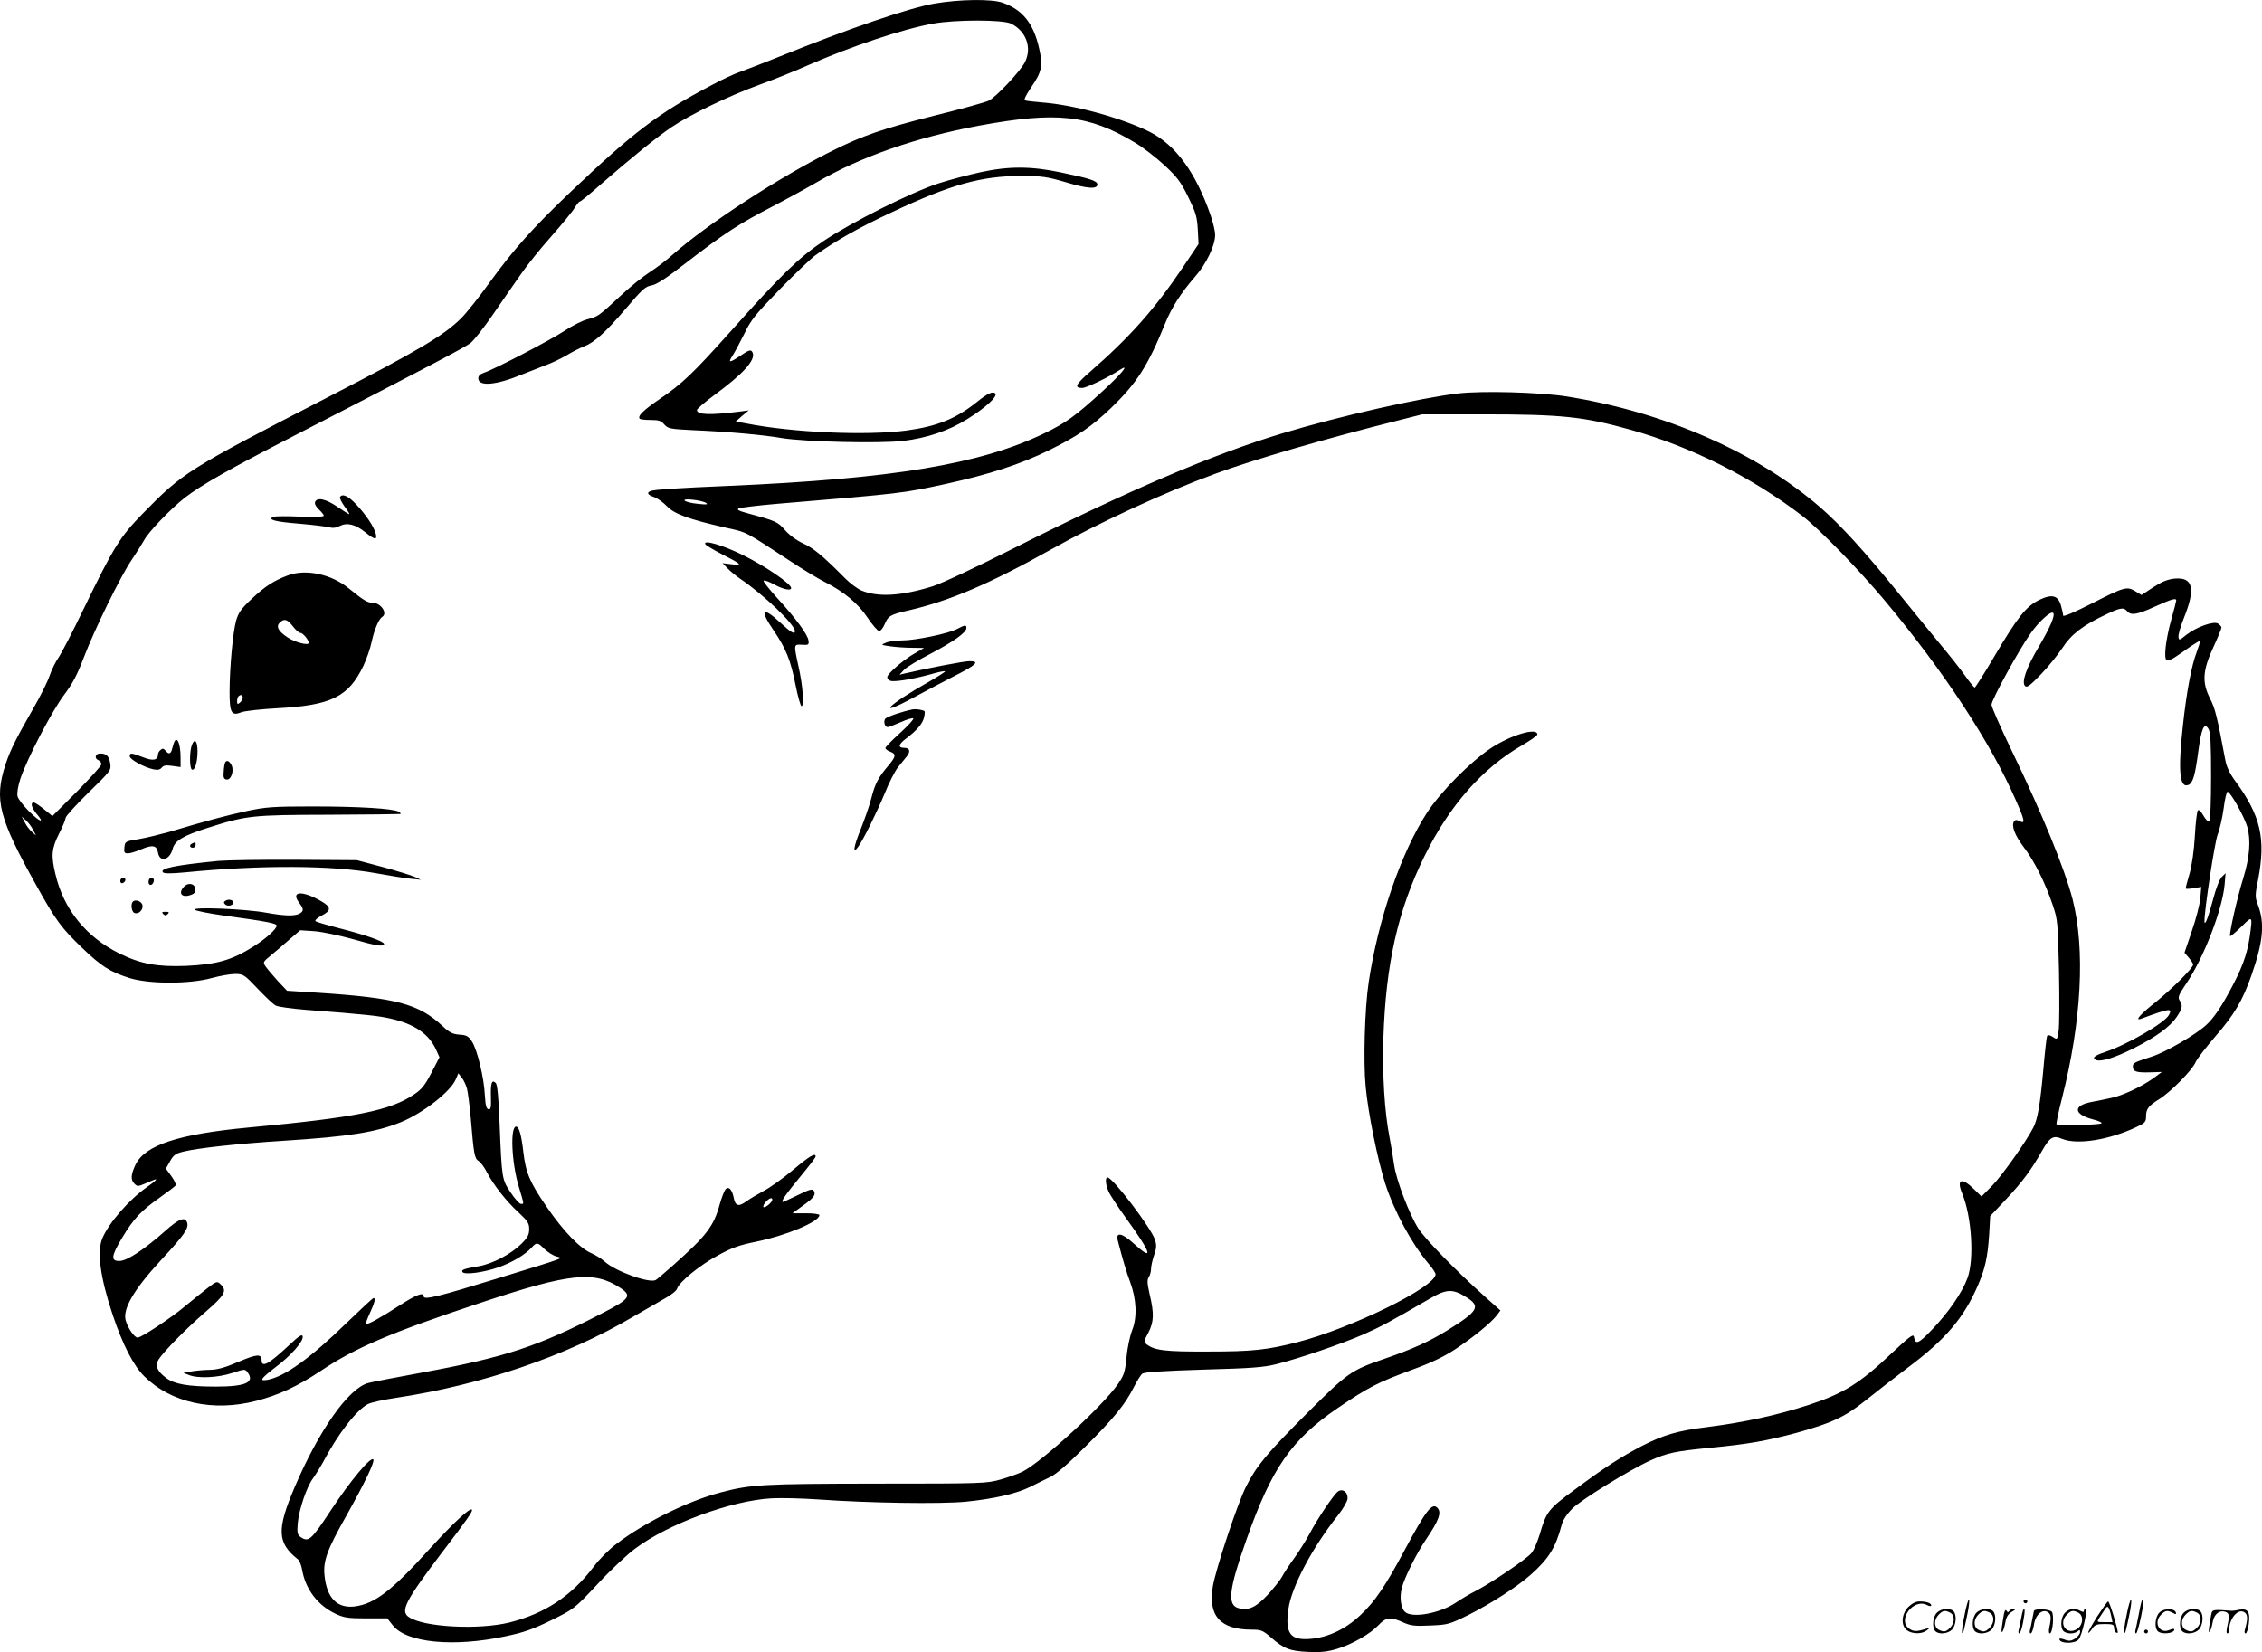 <svg version="1.0" xmlns="http://www.w3.org/2000/svg"
  viewBox="0 0 1200.358 876.815"
 preserveAspectRatio="xMidYMid meet">
<g transform="translate(-0.172,876.893) scale(0.1,-0.1)"
fill="#000000" stroke="none">
<path d="M4960 8750 c-137 -24 -455 -133 -821 -281 -82 -33 -175 -69 -206 -80
-31 -10 -102 -43 -157 -73 -280 -147 -414 -249 -750 -569 -199 -190 -297 -300
-426 -477 -55 -77 -123 -162 -150 -189 -91 -91 -225 -171 -710 -421 -744 -383
-769 -400 -981 -617 -122 -125 -155 -179 -314 -507 -57 -119 -118 -236 -134
-259 -16 -23 -36 -65 -46 -94 -9 -28 -47 -106 -86 -173 -93 -162 -123 -223
-148 -298 -61 -188 -37 -283 168 -650 100 -179 128 -217 238 -323 103 -99 149
-128 253 -161 105 -32 317 -32 434 0 44 12 100 22 125 22 44 0 49 -3 121 -79
41 -43 84 -84 96 -89 11 -6 81 -16 155 -22 324 -25 388 -32 454 -47 125 -28
203 -81 241 -165 l18 -40 -42 -81 c-34 -66 -52 -89 -91 -115 -127 -87 -311
-124 -881 -177 -372 -35 -548 -93 -599 -197 -25 -53 -27 -81 -5 -102 14 -14
19 -14 52 0 20 9 43 18 50 21 25 10 11 -5 -35 -37 -95 -66 -204 -191 -238
-273 -30 -71 -11 -209 55 -407 53 -158 110 -269 168 -326 142 -140 364 -189
593 -130 120 31 219 77 344 160 182 122 371 203 851 362 469 156 598 170 737
78 64 -42 52 -59 -98 -136 -341 -176 -511 -232 -955 -314 -135 -25 -263 -49
-284 -55 -105 -28 -262 -251 -391 -554 -96 -225 -92 -295 18 -382 8 -7 18 -31
22 -55 18 -104 83 -189 178 -234 45 -21 67 -24 163 -24 l111 0 30 -38 c74 -92
323 -116 598 -57 96 20 144 37 242 85 120 59 122 60 245 191 67 73 158 158
200 189 176 132 510 255 723 267 50 3 162 0 250 -6 263 -19 646 -25 781 -12
149 15 269 42 343 79 31 16 79 39 106 52 34 17 94 69 185 160 151 150 213 226
258 316 17 33 37 66 45 72 11 9 106 15 323 22 257 7 322 12 389 29 121 30 348
108 462 158 93 41 136 64 353 190 88 52 122 53 195 6 76 -48 61 -73 -105 -176
-96 -59 -185 -99 -330 -149 -180 -62 -195 -73 -411 -288 -214 -214 -270 -281
-325 -391 -45 -88 -160 -435 -176 -528 -27 -157 39 -231 206 -231 50 0 59 -4
101 -40 71 -62 100 -73 197 -78 68 -3 101 0 155 16 81 25 176 79 221 127 38
41 64 44 129 14 40 -18 61 -21 144 -17 94 4 101 6 201 55 120 60 261 151 332
214 96 85 133 144 165 265 7 26 27 57 57 87 50 49 307 207 414 255 89 40 131
49 315 67 207 20 301 37 458 79 191 53 259 85 368 172 52 42 153 120 224 174
201 150 299 265 374 440 37 86 50 146 58 260 l6 105 85 90 c86 92 133 155 191
258 41 71 58 82 105 62 79 -33 247 -7 394 62 47 22 52 28 52 57 0 40 13 56 69
91 59 36 177 155 194 197 8 18 56 80 106 138 99 114 143 188 190 322 63 180
72 277 34 376 -15 40 -15 50 2 135 41 216 13 337 -121 520 -29 39 -46 74 -53
110 -45 239 -54 274 -82 330 -43 85 -39 148 19 273 23 50 42 96 42 102 0 6 -9
16 -19 22 -26 13 -114 -19 -168 -61 -36 -29 -38 -30 -41 -11 -2 12 11 56 28
99 64 159 50 220 -49 211 -37 -4 -67 -16 -113 -46 l-62 -41 -33 20 c-44 27
-57 24 -235 -67 -89 -45 -148 -70 -148 -62 0 7 -5 30 -11 51 -15 56 -47 65
-116 32 -70 -35 -114 -90 -237 -298 -54 -92 -102 -167 -105 -167 -4 0 -26 27
-50 61 -23 33 -86 113 -140 177 -53 64 -153 187 -222 272 -175 215 -296 348
-403 442 -338 295 -828 510 -1351 593 -140 22 -445 31 -575 16 -202 -24 -628
-120 -930 -211 -367 -110 -825 -306 -1425 -609 -204 -103 -385 -188 -435 -204
-164 -51 -289 -59 -377 -22 -21 9 -59 37 -85 63 -119 120 -168 161 -223 186
-36 17 -75 45 -98 72 -39 44 -47 48 -202 90 -42 11 -55 18 -44 24 8 5 100 16
204 25 672 56 667 56 898 106 228 50 395 104 547 179 153 76 223 124 327 223
137 132 196 224 288 450 34 84 84 162 158 247 61 69 107 166 107 223 0 19 -11
65 -24 103 -78 226 -184 372 -323 443 -146 73 -399 143 -568 156 -44 4 -86 8
-93 11 -9 2 2 25 32 70 56 81 63 113 42 206 -30 133 -87 205 -195 243 -59 20
-226 18 -361 -5z m406 -106 c81 -39 114 -129 74 -206 -24 -47 -150 -182 -191
-203 -14 -8 -144 -44 -290 -80 -276 -70 -378 -105 -544 -188 -279 -139 -658
-386 -842 -548 -32 -29 -87 -71 -123 -94 -36 -23 -104 -78 -150 -121 -122
-113 -123 -114 -179 -129 -28 -7 -82 -34 -121 -60 -73 -49 -371 -204 -427
-223 -23 -8 -33 -17 -33 -31 0 -45 97 -36 233 21 40 16 96 38 125 49 29 10 79
34 110 52 31 19 73 40 92 47 55 21 112 72 221 199 87 103 106 120 137 125 27
4 79 38 187 122 197 152 281 207 450 294 77 40 185 99 240 131 235 137 529
239 862 301 412 76 581 58 826 -89 44 -26 115 -81 159 -122 66 -61 86 -88 125
-167 40 -82 47 -104 51 -172 l4 -78 -80 -119 c-153 -227 -284 -375 -500 -563
-73 -64 -81 -82 -37 -82 22 0 140 57 201 97 54 35 8 -21 -93 -114 -144 -132
-196 -169 -310 -224 -339 -164 -803 -241 -1678 -279 -263 -11 -381 -19 -407
-26 -27 -8 -21 -21 14 -33 18 -6 49 -28 69 -49 39 -41 116 -69 309 -113 121
-27 96 -15 350 -181 63 -42 142 -89 175 -106 104 -52 181 -116 231 -192 26
-38 53 -70 61 -70 8 0 20 15 28 33 20 48 30 54 131 77 215 50 427 140 752 322
261 146 604 304 871 402 202 75 587 187 978 285 l122 31 319 0 c421 0 537 -12
787 -82 319 -89 646 -253 912 -458 93 -72 298 -283 437 -449 316 -379 560
-751 695 -1059 48 -108 51 -128 20 -111 -17 8 -23 8 -30 -2 -14 -24 4 -72 52
-136 56 -73 115 -191 154 -308 26 -77 27 -90 33 -350 3 -149 2 -292 -2 -318
-7 -46 -7 -47 -31 -31 -15 10 -25 11 -30 5 -3 -6 -12 -86 -20 -178 -17 -186
-30 -263 -53 -308 -37 -73 -166 -255 -218 -308 l-57 -58 -41 40 c-64 63 -93
52 -62 -23 51 -122 65 -348 29 -449 -29 -79 -103 -186 -190 -276 -72 -75 -87
-81 -95 -36 -3 16 -24 0 -118 -88 -170 -161 -256 -214 -442 -275 -166 -54
-341 -92 -538 -117 -154 -19 -230 -41 -345 -100 -113 -59 -198 -114 -358 -233
-139 -102 -149 -115 -185 -238 -12 -39 -31 -83 -43 -97 -23 -30 -215 -160
-299 -203 -30 -15 -77 -43 -103 -61 -85 -57 -234 -84 -270 -48 -22 21 -29 79
-16 127 14 55 80 187 129 258 69 102 83 143 59 167 -28 28 -60 -14 -174 -226
-98 -184 -157 -272 -232 -342 -87 -83 -192 -129 -295 -129 -83 0 -106 40 -89
160 16 116 126 325 263 497 27 34 50 74 51 89 2 33 -25 54 -50 38 -21 -13
-110 -145 -154 -229 -18 -33 -53 -89 -79 -125 -26 -36 -55 -80 -64 -97 -9 -18
-44 -62 -77 -98 -63 -67 -100 -84 -154 -71 -62 16 -53 98 42 366 133 377 238
529 485 697 162 110 211 135 395 203 102 37 168 69 230 110 95 63 184 136 217
177 l20 27 -84 75 c-150 134 -316 304 -352 361 -48 76 -116 254 -128 336 -5
38 -16 103 -24 145 -27 137 -39 336 -33 529 13 396 78 681 218 965 132 268
307 467 517 588 45 26 82 52 82 58 0 39 -139 -2 -247 -73 -109 -73 -268 -233
-339 -343 -137 -211 -259 -565 -309 -899 -21 -140 -29 -421 -16 -554 13 -140
63 -386 103 -512 47 -147 140 -320 231 -428 21 -24 37 -49 37 -56 0 -67 -445
-286 -732 -360 -163 -42 -241 -50 -478 -50 -225 -1 -281 6 -323 38 -17 13 -16
16 8 61 30 57 32 102 8 203 -13 58 -15 77 -5 93 7 10 12 30 12 44 0 13 7 46
16 72 13 37 14 54 5 82 -19 61 -224 331 -252 331 -13 0 -11 -36 5 -73 7 -18
50 -83 94 -144 136 -188 149 -233 38 -132 -59 54 -94 61 -83 16 25 -97 47
-172 66 -222 34 -91 38 -187 11 -255 -12 -31 -26 -95 -30 -144 -8 -79 -13 -95
-46 -143 -80 -116 -401 -410 -505 -464 -22 -11 -75 -30 -117 -42 -75 -21 -92
-22 -657 -22 -607 -1 -667 -4 -830 -47 -172 -45 -401 -158 -551 -272 -38 -28
-92 -82 -121 -121 -118 -156 -260 -250 -448 -297 -163 -40 -452 -25 -532 28
-49 31 -22 84 171 339 139 182 169 225 162 232 -11 11 -98 -70 -223 -207 -203
-225 -294 -294 -401 -307 -92 -10 -146 46 -158 164 -8 77 13 136 115 316 100
179 152 287 144 300 -12 19 -123 -114 -225 -269 -106 -161 -119 -172 -163
-141 -15 12 -17 23 -13 73 7 73 48 194 81 237 13 18 36 55 51 82 81 154 178
279 240 312 17 9 86 24 154 34 451 68 901 222 1249 427 65 38 144 83 175 101
31 17 60 40 63 51 11 35 121 125 216 176 76 42 115 55 203 73 158 32 336 106
336 141 0 6 -32 10 -72 10 l-71 0 55 40 c59 42 71 59 58 80 -7 11 -24 6 -83
-23 -41 -20 -78 -37 -81 -37 -13 0 15 40 94 136 44 53 80 100 80 105 0 22 -32
3 -120 -71 -52 -44 -122 -94 -155 -111 -33 -18 -75 -43 -93 -56 -41 -30 -59
-25 -67 21 -9 44 -28 62 -44 42 -6 -8 -20 -43 -30 -79 -32 -116 -69 -165 -247
-323 -43 -38 -85 -74 -92 -78 -33 -20 -215 46 -272 98 -14 13 -45 33 -70 44
-62 27 -147 115 -237 246 -89 129 -111 180 -124 292 -10 89 -23 134 -38 134
-33 0 -24 -194 14 -319 30 -100 28 -91 11 -91 -8 0 -32 27 -54 60 -47 70 -47
73 -59 367 -5 137 -12 206 -20 214 -21 21 -28 1 -26 -73 2 -57 -1 -69 -13 -66
-11 2 -16 21 -19 73 -4 93 -41 246 -69 287 -18 28 -29 34 -66 36 -36 3 -53 11
-90 46 -126 117 -244 149 -655 176 l-170 11 -49 52 c-26 29 -55 63 -64 76 -16
23 -15 25 28 60 24 20 69 58 99 85 l56 48 75 -5 c41 -3 131 -22 200 -41 128
-37 170 -43 170 -27 0 14 -98 48 -235 83 -66 17 -124 34 -129 38 -4 5 10 18
33 30 52 26 51 46 -4 77 -99 57 -161 53 -117 -7 27 -36 27 -46 3 -60 -27 -14
-81 -12 -176 5 -106 20 -394 32 -380 16 6 -6 76 -20 155 -31 232 -32 280 -41
280 -54 0 -17 -56 -68 -121 -109 -116 -74 -195 -96 -359 -104 -154 -6 -241 10
-355 66 -177 88 -296 235 -339 421 -24 99 -20 136 19 214 19 37 35 76 35 84 0
9 55 69 121 134 119 116 121 119 116 155 -7 40 -20 53 -54 53 -26 0 -32 -27
-8 -36 8 -4 15 -13 15 -21 0 -8 -59 -73 -130 -145 l-130 -130 -44 36 c-25 20
-49 36 -55 36 -19 0 -12 -27 15 -60 46 -53 18 -45 -40 13 -30 30 -58 66 -61
80 -4 16 2 52 15 93 36 107 167 359 232 445 45 60 70 107 104 197 57 150 198
438 257 523 25 37 53 82 63 100 22 43 142 168 216 226 90 69 231 149 580 329
713 367 904 468 935 491 18 13 73 83 123 156 50 73 116 168 147 212 30 44 102
134 160 199 58 66 115 135 125 153 11 18 23 33 28 33 4 0 52 39 107 88 157
137 302 255 378 306 99 67 306 167 469 226 77 28 194 75 261 105 226 99 501
191 660 219 117 21 367 21 411 0z m-1618 -2544 c13 -9 3 -10 -43 -5 -33 3 -64
11 -70 17 -13 14 88 3 113 -12z m7802 -518 c0 -4 -11 -48 -25 -97 -31 -112
-42 -209 -26 -220 7 -4 29 5 49 19 20 13 57 39 81 56 24 16 46 29 47 27 2 -2
-6 -28 -17 -58 -28 -72 -54 -212 -73 -386 -27 -243 -19 -338 28 -320 24 9 36
48 53 177 17 126 32 159 55 119 10 -18 13 -79 13 -251 0 -124 -4 -230 -8 -235
-8 -8 -18 2 -43 44 -7 10 -15 15 -19 11 -5 -4 -12 -65 -16 -135 -4 -77 -16
-157 -28 -200 -12 -40 -21 -75 -21 -79 0 -3 19 -3 41 1 l42 7 -5 -60 c-3 -33
-23 -111 -45 -174 l-39 -115 23 -27 c13 -15 23 -31 23 -36 0 -18 -114 -131
-201 -201 -80 -63 -111 -99 -76 -87 154 57 169 58 148 20 -22 -42 -225 -159
-338 -196 -58 -19 -73 -33 -47 -43 26 -10 100 13 199 63 119 60 192 114 227
165 31 47 34 60 16 89 -10 16 -6 28 34 87 94 138 193 394 205 528 l5 60 -20
-20 c-12 -12 -31 -60 -46 -118 -26 -97 -45 -147 -46 -118 -1 57 54 420 70 461
11 27 25 90 32 140 6 50 16 89 21 87 18 -6 88 -132 104 -186 20 -70 13 -161
-21 -272 -32 -102 -77 -301 -70 -308 2 -3 29 20 59 49 61 61 61 61 45 -53 -15
-99 -42 -172 -115 -304 -45 -82 -81 -132 -116 -164 -55 -51 -215 -144 -287
-167 -95 -31 -102 -34 -102 -53 0 -27 18 -33 90 -31 l64 2 -46 -34 c-65 -46
-164 -92 -223 -104 -27 -6 -76 -16 -108 -22 -95 -19 -91 -64 8 -91 33 -8 54
-18 48 -22 -13 -8 -230 -13 -238 -5 -3 2 10 65 29 139 104 409 124 789 56
1056 -42 161 -159 449 -321 784 -60 125 -109 236 -109 248 0 26 144 289 207
378 44 63 108 121 120 109 12 -12 -16 -77 -76 -179 -67 -113 -93 -189 -73
-209 10 -10 27 3 84 62 39 40 90 104 114 140 47 73 110 121 234 179 73 35 92
38 110 16 20 -24 54 -18 148 25 87 39 112 47 112 32z m-11373 -1217 l16 -30
-23 20 c-12 11 -29 33 -37 50 l-16 30 23 -20 c12 -11 29 -33 37 -50z m2303
-1374 c5 -20 14 -90 20 -156 16 -193 20 -215 42 -228 11 -7 31 -34 44 -60 35
-67 102 -153 168 -213 48 -45 56 -57 56 -88 0 -30 -8 -45 -42 -79 -55 -54
-151 -105 -225 -118 -81 -14 -94 -19 -87 -31 10 -16 110 -3 191 25 73 26 142
67 177 106 25 28 32 27 67 -9 17 -16 45 -34 62 -39 40 -11 65 -1 -308 -116
-318 -98 -395 -117 -395 -96 0 24 -39 9 -129 -49 -102 -66 -171 -104 -177 -97
-3 2 7 28 21 58 25 54 31 79 19 79 -4 0 -68 -60 -143 -132 -191 -186 -328
-285 -419 -302 -47 -8 -38 5 42 67 82 61 149 138 144 163 -2 14 -18 5 -73 -47
-107 -100 -145 -121 -145 -79 0 35 -25 33 -124 -9 -69 -30 -110 -41 -148 -42
-29 0 -73 -4 -98 -8 l-45 -8 28 -11 c47 -20 155 -15 231 10 67 22 68 22 82 3
39 -53 -12 -75 -168 -75 -149 0 -221 13 -265 46 -49 37 -60 66 -39 99 30 45
149 166 249 252 103 89 116 113 78 147 -17 16 -21 15 -65 -19 -25 -19 -78 -62
-118 -95 -73 -62 -236 -170 -256 -170 -17 0 -51 49 -63 90 -18 60 42 164 186
320 125 135 149 170 140 200 -11 34 -43 22 -118 -45 -108 -96 -199 -156 -238
-158 -51 -3 -48 25 11 123 61 102 101 144 202 215 42 30 79 58 82 63 3 5 -7
27 -23 49 l-29 40 22 39 c18 33 30 41 70 51 78 19 284 42 536 58 345 22 486
45 618 98 118 48 266 163 293 229 l13 31 18 -23 c10 -12 22 -38 28 -59z m1620
-589 c0 -14 -39 -46 -47 -39 -3 4 2 16 12 27 19 21 35 26 35 12z M5205 7855
c-60 -13 -160 -39 -222 -59 -145 -47 -462 -206 -611 -306 -130 -87 -224 -178
-498 -485 -197 -220 -253 -273 -372 -354 -89 -61 -119 -91 -105 -105 3 -3 30
-6 58 -6 42 0 55 -4 72 -24 20 -22 30 -24 150 -30 187 -8 376 -25 473 -42 121
-20 520 -30 645 -15 125 15 242 54 340 116 97 60 163 121 148 136 -13 13 -41
0 -98 -46 -110 -88 -210 -129 -374 -151 -213 -28 -603 -11 -851 38 l-54 10 34
30 35 29 -45 -6 c-160 -20 -230 -18 -230 8 0 6 44 44 96 82 148 109 215 182
200 221 -8 20 -17 18 -67 -16 -57 -38 -66 -38 -39 3 11 17 39 70 62 116 35 73
58 101 188 235 81 83 165 163 187 179 107 77 232 148 406 229 314 148 476 193
687 193 112 0 137 -4 237 -33 116 -35 168 -38 168 -12 0 19 -40 32 -194 64
-156 33 -275 34 -426 1z M1806 6131 c-3 -5 8 -27 24 -50 17 -22 28 -41 25 -41
-3 0 -32 18 -64 40 -60 41 -107 51 -117 25 -4 -9 4 -25 20 -40 14 -13 26 -28
26 -33 0 -6 -49 -8 -124 -5 -68 3 -132 3 -142 -1 -37 -14 6 -26 131 -36 72 -6
144 -15 161 -19 21 -6 39 -4 58 6 39 20 82 10 135 -32 52 -42 65 -44 57 -9
-10 37 -51 100 -104 156 -42 45 -74 59 -86 39z M3745 5880 c4 -6 41 -28 83
-50 110 -56 117 -63 58 -56 l-50 6 25 -26 c13 -14 44 -40 69 -57 127 -86 290
-243 290 -278 0 -19 -21 -7 -78 46 -95 88 -111 69 -35 -42 65 -95 90 -157 116
-288 12 -62 27 -113 32 -114 15 0 7 111 -16 211 -26 119 -26 118 19 115 34 -2
37 0 34 22 -3 31 -67 118 -166 226 -43 47 -76 89 -72 92 4 4 29 -5 56 -20 47
-26 90 -35 90 -19 0 22 -132 113 -250 172 -109 55 -222 88 -205 60z M1529
5715 c-73 -27 -121 -58 -189 -122 -57 -53 -73 -75 -85 -117 -17 -59 -35 -250
-35 -382 0 -109 11 -126 63 -105 18 7 102 16 187 21 289 15 381 60 460 225 17
36 37 93 44 128 14 64 38 121 56 132 31 19 -8 75 -51 75 -27 0 -47 12 -126 76
-93 76 -228 105 -324 69z m27 -270 c14 -19 32 -35 40 -35 13 0 44 -37 44 -53
0 -16 -73 3 -112 29 -49 32 -63 58 -42 78 24 24 40 19 70 -19z m-266 -379 c0
-7 -7 -19 -15 -26 -12 -10 -15 -9 -15 7 0 11 3 23 7 26 11 12 23 8 23 -7z
M5079 5430 c-46 -24 -220 -60 -292 -60 -31 0 -68 -5 -84 -12 -28 -11 -27 -12
22 -19 28 -4 79 -8 115 -8 l65 -1 -50 -29 c-61 -35 -145 -108 -145 -126 0 -7
7 -16 16 -19 20 -8 118 8 213 34 40 12 75 19 78 16 2 -2 -38 -28 -89 -57 -216
-122 -284 -193 -80 -83 59 32 156 83 216 114 119 60 140 80 82 80 -28 0 -217
-36 -346 -66 l-25 -6 24 26 c13 14 76 52 140 85 122 64 191 113 191 137 0 18
-7 17 -51 -6z M4845 5004 c-56 -11 -136 -39 -145 -49 -12 -14 -3 -45 12 -45 6
0 37 12 69 26 33 15 63 24 67 20 4 -4 -28 -39 -71 -78 -42 -38 -77 -74 -77
-79 0 -5 11 -14 25 -19 34 -13 32 -26 -13 -79 -50 -59 -67 -92 -87 -170 -9
-35 -34 -108 -56 -163 -38 -94 -44 -136 -14 -94 27 36 98 180 141 283 23 58
55 120 71 140 15 19 36 45 47 58 21 26 15 45 -14 45 -34 0 -31 18 7 47 60 45
91 82 98 114 4 17 5 32 3 33 -8 8 -45 13 -63 10z M927 4833 c-2 -5 -7 -20 -11
-35 -7 -31 -18 -35 -36 -13 -10 12 -16 13 -26 4 -8 -6 -14 -17 -14 -24 0 -31
-27 -36 -79 -15 -62 24 -71 25 -71 5 0 -16 77 -59 126 -69 22 -5 35 -2 44 9
10 12 23 14 57 9 l43 -6 0 48 c0 74 -17 116 -33 87z M1020 4815 c-13 -34 -13
-122 0 -130 15 -9 30 39 30 95 0 56 -15 74 -30 35z M1197 4723 c-3 -5 -7 -26
-8 -48 -3 -31 0 -40 14 -43 24 -5 42 44 28 75 -11 23 -26 30 -34 16z M1313
4465 c-106 -23 -223 -54 -413 -111 -47 -13 -119 -31 -160 -38 -74 -12 -75 -13
-78 -44 -3 -27 0 -32 18 -32 12 0 43 9 70 21 61 26 83 22 90 -16 9 -55 62 -42
78 19 11 43 56 70 185 111 208 66 233 69 642 70 204 1 375 3 380 4 6 1 2 6 -7
12 -30 17 -213 28 -458 28 -209 0 -248 -3 -347 -24z M1023 4293 c-18 -7 -16
-23 2 -23 8 0 15 7 15 15 0 8 -1 15 -2 14 -2 0 -9 -3 -15 -6z M1160 4200
c-231 -23 -314 -40 -293 -61 7 -7 48 -6 114 0 407 40 782 38 1014 -4 77 -14
163 -28 190 -30 l50 -5 -34 16 c-19 8 -96 32 -170 52 l-136 36 -325 2 c-179 1
-363 -2 -410 -6z M640 4094 c0 -9 5 -14 12 -12 18 6 21 28 4 28 -9 0 -16 -7
-16 -16z M790 4089 c0 -24 23 -21 28 4 2 10 -3 17 -12 17 -10 0 -16 -9 -16
-21z M977 4062 c-32 -35 -9 -60 39 -42 19 7 25 16 22 33 -4 28 -39 34 -61 9z
M1199 3989 c-11 -6 -11 -11 -2 -20 12 -12 43 -6 43 10 0 14 -25 20 -41 10z
M707 3984 c-13 -13 -7 -55 8 -60 21 -9 47 15 43 40 -3 21 -37 34 -51 20z M868
3918 c9 -9 15 -9 24 0 9 9 7 12 -12 12 -19 0 -21 -3 -12 -12z M10426 194 c-10
-47 -15 -88 -12 -91 5 -6 9 7 30 110 7 37 10 67 6 67 -4 0 -15 -39 -24 -86z
M10740 270 c0 -5 5 -10 10 -10 6 0 10 5 10 10 0 6 -4 10 -10 10 -5 0 -10 -4
-10 -10z M11286 194 c-10 -47 -15 -88 -12 -91 5 -6 9 7 30 110 7 37 10 67 6
67 -4 0 -15 -39 -24 -86z M11366 269 c-3 -8 -10 -41 -16 -74 -6 -33 -14 -68
-16 -77 -3 -10 -1 -18 3 -18 10 0 46 171 38 178 -2 3 -7 -1 -9 -9z M10129 241
c-38 -38 -41 -101 -7 -125 29 -20 79 -20 104 0 18 14 18 15 1 10 -53 -17 -69
-17 -92 -2 -69 45 21 166 94 126 12 -6 21 -7 21 -1 0 12 -25 21 -62 21 -19 0
-39 -10 -59 -29z M11130 189 c-28 -45 -49 -83 -47 -85 2 -3 12 7 21 21 14 21
24 25 66 25 43 0 50 -3 50 -19 0 -11 5 -23 10 -26 6 -3 10 -3 10 1 0 20 -44
164 -51 164 -4 0 -30 -37 -59 -81z m75 4 l7 -33 -42 0 c-42 0 -42 0 -28 23 8
12 21 32 29 44 15 25 22 18 34 -34z M10280 210 c-22 -22 -27 -79 -8 -98 19
-19 66 -14 88 8 22 22 27 79 8 98 -19 19 -66 14 -88 -8z m71 0 c25 -14 25 -54
-1 -80 -23 -23 -33 -24 -61 -10 -25 14 -25 54 1 80 23 23 33 24 61 10z M10490
210 c-22 -22 -27 -79 -8 -98 19 -19 66 -14 88 8 22 22 27 79 8 98 -19 19 -66
14 -88 -8z m71 0 c25 -14 25 -54 -1 -80 -23 -23 -33 -24 -61 -10 -25 14 -25
54 1 80 23 23 33 24 61 10z M10636 204 c-3 -16 -8 -47 -11 -69 -8 -51 10 -26
19 27 5 27 15 42 34 53 18 10 22 14 10 15 -9 0 -20 -5 -24 -11 -5 -8 -9 -8
-14 1 -5 8 -10 3 -14 -16z M10737 223 c-2 -4 -7 -26 -11 -48 -4 -22 -9 -48
-12 -57 -3 -10 -1 -18 4 -18 4 0 14 28 20 62 11 58 10 81 -1 61z M10795 220
c-1 -3 -5 -23 -9 -45 -4 -22 -9 -48 -12 -57 -3 -10 -1 -18 4 -18 5 0 13 20 17
45 7 53 44 87 74 68 17 -11 19 -28 8 -80 -4 -18 -3 -33 2 -33 16 0 24 99 11
115 -12 14 -87 18 -95 5z M10960 210 c-22 -22 -27 -79 -8 -98 7 -7 24 -12 38
-12 14 0 31 5 38 12 9 9 12 8 12 -5 0 -9 -12 -24 -26 -34 -21 -13 -32 -15 -55
-6 -16 6 -29 8 -29 3 0 -24 81 -27 102 -2 18 19 50 162 37 162 -5 0 -9 -5 -9
-10 0 -7 -6 -7 -19 0 -30 16 -59 12 -81 -10z m71 0 c29 -16 25 -65 -6 -86 -56
-37 -103 28 -55 76 23 23 33 24 61 10z M11461 211 c-23 -23 -28 -80 -9 -99 19
-19 88 -13 88 9 0 5 -11 4 -24 -2 -54 -25 -89 38 -46 81 23 23 33 24 62 9 16
-9 19 -8 16 3 -8 22 -64 22 -87 -1z M11590 210 c-22 -22 -27 -79 -8 -98 19
-19 66 -14 88 8 22 22 27 79 8 98 -19 19 -66 14 -88 -8z m71 0 c25 -14 25 -54
-1 -80 -23 -23 -33 -24 -61 -10 -25 14 -25 54 1 80 23 23 33 24 61 10z M11736
201 c-3 -14 -8 -44 -11 -66 -8 -51 10 -26 19 27 8 41 35 63 66 53 22 -7 24
-21 11 -77 -5 -22 -5 -38 0 -38 5 0 9 6 9 13 0 68 51 125 85 97 15 -13 15 -35
-1 -92 -3 -10 -1 -18 4 -18 6 0 13 23 17 50 9 63 -5 84 -49 76 -17 -4 -35 -6
-41 -6 -101 8 -104 7 -109 -19z M11380 110 c0 -5 5 -10 10 -10 6 0 10 5 10 10
0 6 -4 10 -10 10 -5 0 -10 -4 -10 -10z"/>
</g>
</svg>
